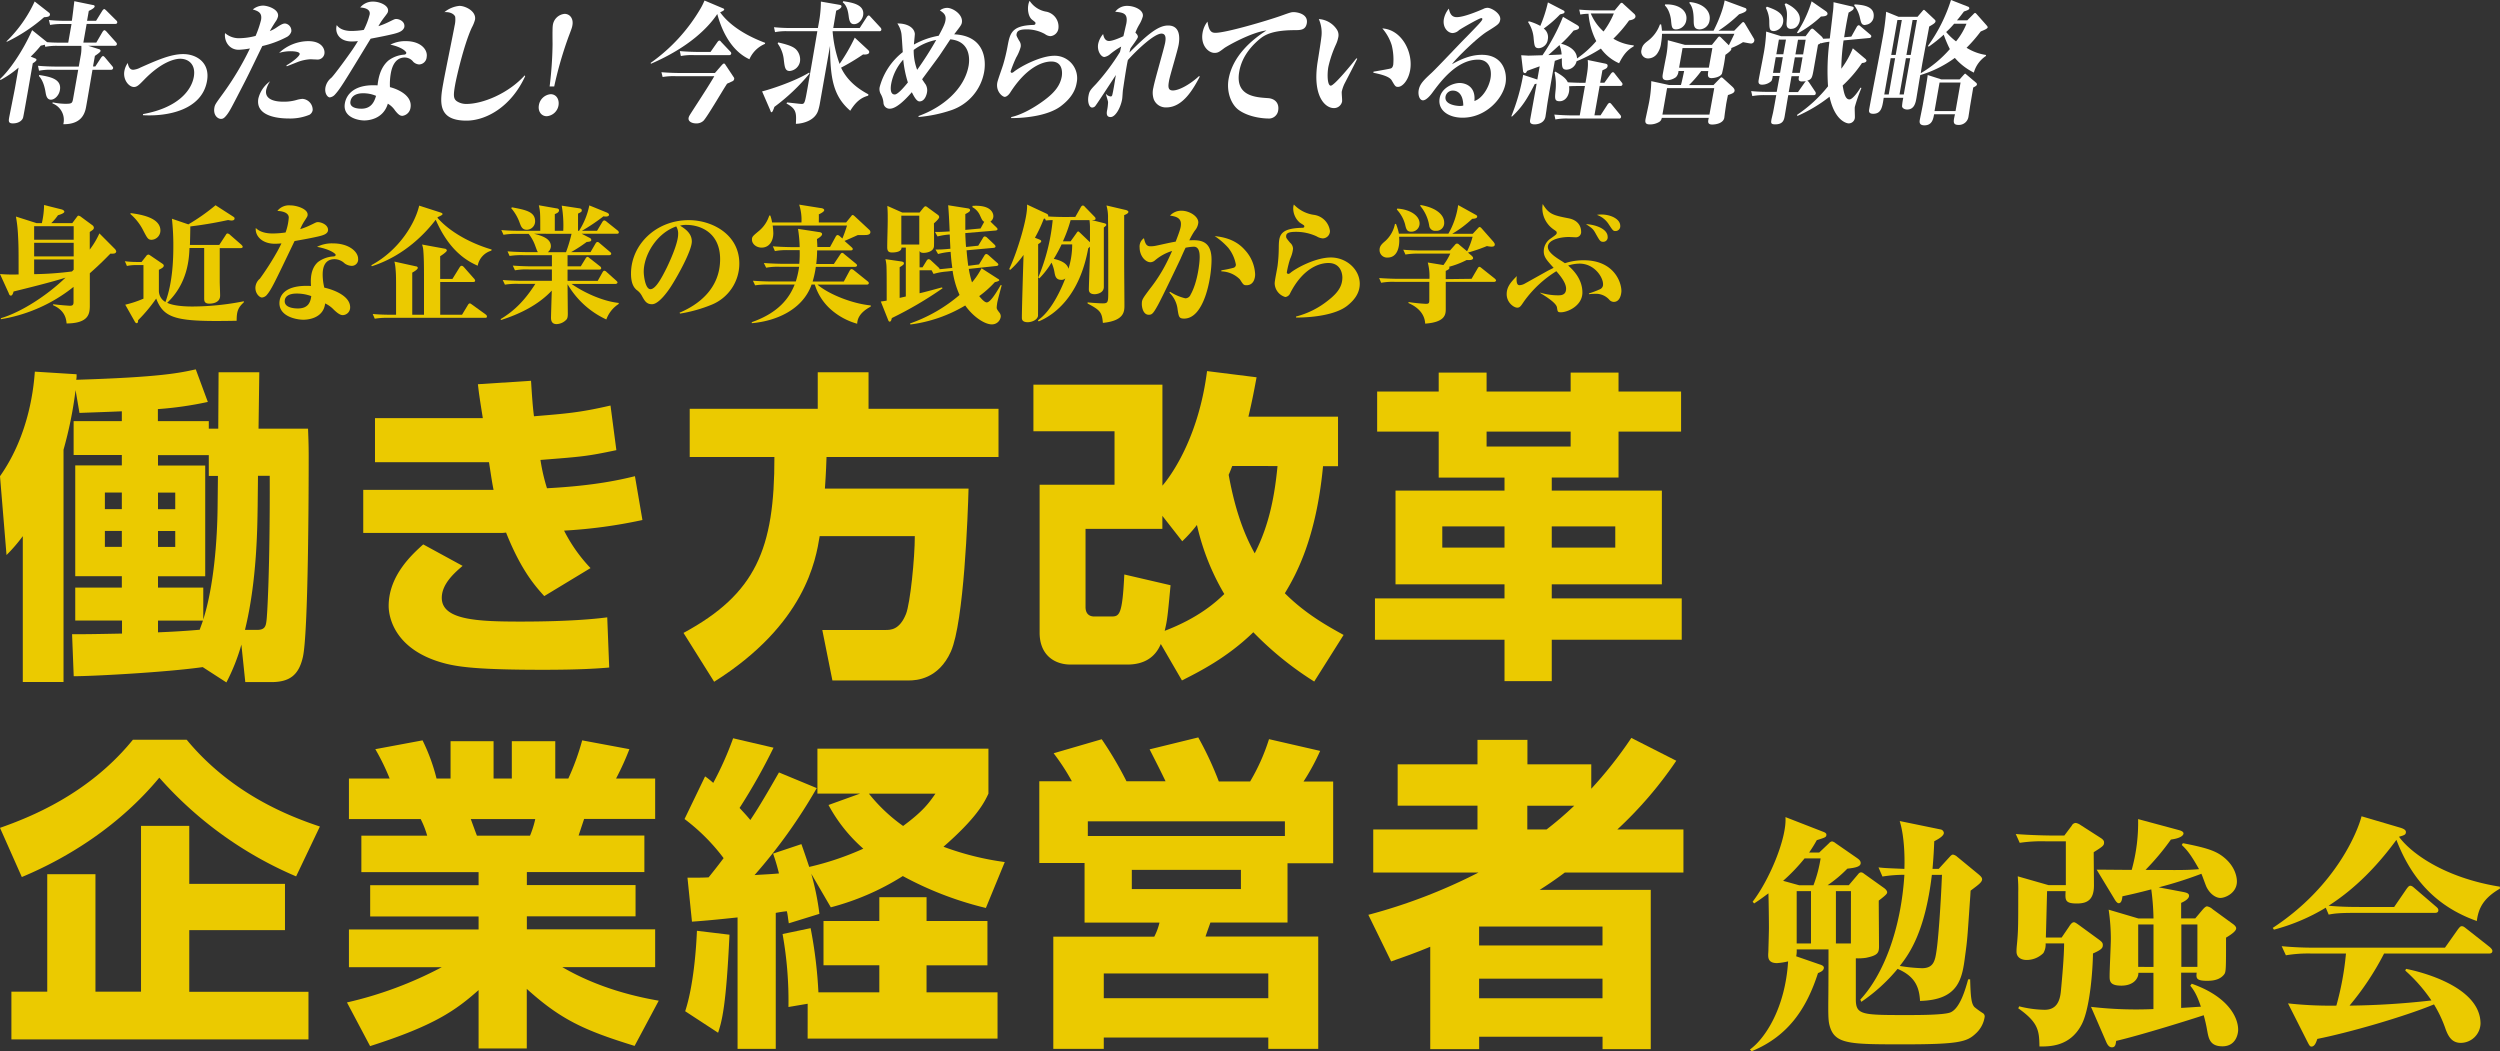 <svg xmlns="http://www.w3.org/2000/svg" viewBox="0 0 850.94 357.82"><rect x="0" y="0" width="850.94" height="357.82" fill="#333333" stroke="none"/><defs><style>.cls-1{fill:#fff;}.cls-2{fill:#ebca00;}</style></defs><title>ttl</title><g id="レイヤー_2" data-name="レイヤー 2"><g id="レイヤー_1-2" data-name="レイヤー 1"><path class="cls-1" d="M37.77,23.75H31.48c-.36,2.05-1.86,11-2.22,12.86-.51,2.63-2,5.72-7.71,5.67a6,6,0,0,0-3.69-7.08l.06-.37a21.4,21.4,0,0,0,4.33.5c2.21,0,2.36-.18,2.65-1.81l1.72-9.77H17.75a19.19,19.19,0,0,0-4.47.32l-.35-1.68c2.49.23,5.34.27,5.75.27h8.13l.61-3.45a13.48,13.48,0,0,0,.27-3.59H19.88a19.19,19.19,0,0,0-4.47.32l-.15-.73a13.46,13.46,0,0,1-1.37.32,39.9,39.9,0,0,1-3.43,3.73l1.52.63c.16.05.49.23.43.55s-.89.91-1.25,1.09C10.85,23.3,8,39.74,7.85,40.06,7.64,40.78,6.65,42,4.36,42c-1.59,0-1.44-.86-1.21-2.18.07-.36,1.78-8.95,1.89-9.54L6.33,23A33.8,33.8,0,0,1,.14,27.25L0,26.89c2.81-2.5,7.54-8.95,10.94-16.63l4.87,3.91.21.18c1.57.14,3.2.18,4.79.18h2.41l1.12-6.35H21.52a22.74,22.74,0,0,0-4.47.31l-.4-1.68c2.53.28,5.39.28,5.8.28h2c.19-1,.73-5.73.85-6.68l6.43,1.32c.16,0,.55.13.49.5-.11.59-1.54,1.27-2,1.49l-.59,3.37h3.07l2.11-3.41c.17-.27.47-.59.67-.59s.45.27.66.45L39.62,7a.76.76,0,0,1,.29.68c-.08.41-.41.46-.7.46H29.49l-1.12,6.35h4.41l2.11-3.63c.17-.27.47-.59.64-.59s.49.23.73.5l3.24,3.63a.84.84,0,0,1,.29.68.66.66,0,0,1-.71.5H30l3.76,1.18a.6.6,0,0,1,.47.59c-.07.37-.82.91-1.93,1.68l-.64,3.59h.78l1.9-2.9c.22-.32.48-.64.73-.64s.55.36.68.5l2.47,2.95c.2.28.33.41.28.68A.66.66,0,0,1,37.77,23.75ZM15,5.86A55.92,55.92,0,0,1,2.45,14.17H2.12A45.28,45.28,0,0,0,11.8.5l5,3.91A.77.77,0,0,1,17,5C16.92,5.54,16.55,5.77,15,5.86Zm2.32,28.07c-1.39,0-1.65-1.55-1.81-2.5-.58-3.64-1.77-5-2.25-5.54l.07-.37c3.53.59,7.74,1.28,7.06,5.14C20.09,32.52,18.57,33.93,17.35,33.93Z"/><path class="cls-1" d="M48.7,38.83c12-2.18,16.47-8.13,17.27-12.67C66.7,22,64.23,20,61.33,20,59.54,20,55,21,49,27.2c-1.65,1.69-2.35,2.41-3.41,2.41-1.75,0-3.77-2.5-3.26-5.4a6.8,6.8,0,0,1,1.15-2.77c.15.77.49,2.31,1.84,2.31A6.33,6.33,0,0,0,47.78,23c5.63-2.5,10.33-4.59,14.58-4.59,4.49,0,9.22,2.87,8.1,9.18-1.73,9.81-13.29,12.12-21.82,11.62Z"/><path class="cls-1" d="M97.46,12.67a34.32,34.32,0,0,1-8.17,3c-1.77,3.59-4.51,9.4-6.36,12.94-4.22,8.18-4.67,9.09-5.69,10.45-.79,1-1.27,1.41-2,1.41-1.19,0-2.71-1.32-2.27-3.82.19-1.09.5-1.45,3-4.9a98.73,98.73,0,0,0,9.1-15.26,24.24,24.24,0,0,1-3.84.45c-3.18,0-5-2.86-4.63-5.68A7.16,7.16,0,0,0,81.71,13,22.08,22.08,0,0,0,87,12.22a35,35,0,0,0,1.85-5.41c.42-2.36-.78-3-2.8-3.59a5.57,5.57,0,0,1,3.46-1.31c1.72,0,5.53,1.31,5.12,3.68a4.91,4.91,0,0,1-.9,1.86c-1.36,2.13-1.44,2.36-1.9,3.13A10.34,10.34,0,0,0,94.08,9.4C96,8.08,96.53,8,97.06,8a2.45,2.45,0,0,1,2.09,2.77A3.14,3.14,0,0,1,97.46,12.67Zm7.89,26.39a17.28,17.28,0,0,1-7.09,1.27c-2.53,0-11.45-.36-10.32-6.81a10.2,10.2,0,0,1,4-5.86,8.82,8.82,0,0,0-1.34,2.95c-.7,4,4.77,4,5.88,4a15,15,0,0,0,4.34-.55,10.08,10.08,0,0,1,2.11-.41,3.74,3.74,0,0,1,3.5,3.82A2.26,2.26,0,0,1,105.35,39.06Zm2.46-18.8c-.37,0-1.86-.09-2.15-.09a14.35,14.35,0,0,0-4.38.95L97.6,22.57l-.11-.32c2.41-1.36,4.39-3.13,4.51-3.81.15-.86-2.11-1-2.93-1A14,14,0,0,0,95,18a14.78,14.78,0,0,1,9.89-4c4.87,0,5.78,2.91,5.53,4.32A2.36,2.36,0,0,1,107.81,20.26Z"/><path class="cls-1" d="M134,11.54c-2.47.59-3.83.86-7.84,1.63-9.39,15.44-10.43,17.17-12.29,19.17a2.85,2.85,0,0,1-1.62.81c-.69,0-1.86-1.27-1.47-3.45a5.53,5.53,0,0,1,2-3.22c1.23-1.23,5.77-7.5,7.2-9.59,1-1.49,1.46-2.27,1.86-2.9a19.45,19.45,0,0,1-2.06.13c-4.46,0-5.87-3.08-5.15-5.58,1.38,2,4.28,2,5.13,2a27.86,27.86,0,0,0,4.07-.36,24.67,24.67,0,0,0,2-5.27c.3-1.68-1.48-2.27-3.22-2.36a5.47,5.47,0,0,1,4.47-2c2.09,0,5.29,1.28,5,3.23-.11.64-.2.68-1.54,2.45a23.11,23.11,0,0,0-1.74,2.68,25.74,25.74,0,0,0,3.57-1.45c1.79-.87,2-1,2.51-1,1,0,3.07.86,2.74,2.77C137.2,10.72,135.36,11.17,134,11.54Zm8.63,10.4a3.25,3.25,0,0,1-1.94-.87,3.71,3.71,0,0,0-2.88-1.5c-3.84,0-4.59,4.27-4.82,5.59a21,21,0,0,0-.26,4.5c2.11.5,7.74,2.63,7,7a3.2,3.2,0,0,1-2.77,2.77c-.62,0-1.27-.23-2.53-1.87a7.34,7.34,0,0,0-2.42-2.27C130.39,40.78,125,41,124,41c-2.21,0-7.45-1.13-6.61-5.86.5-2.86,3.08-6.58,11.12-6.08.22-2,.78-6,3.75-8.5a10.19,10.19,0,0,1,5.12-1.95c.5,0,.85-.18.92-.59s-1.48-2-5.43-2.82A11,11,0,0,1,138.13,14c5.19,0,7.53,3,7.1,5.4A2.67,2.67,0,0,1,142.58,21.94Zm-19.14,9.81c-.53,0-3.72,0-4.2,2.72C118.8,37,122.47,37,123,37c3.43,0,4.44-2.46,5-4.37A10.88,10.88,0,0,0,123.44,31.75Z"/><path class="cls-1" d="M158.77,41.06c-10.13,0-9-6.72-7.85-13,.54-3.08,3.34-16.62,3.82-19.34a8.74,8.74,0,0,0,.2-3C154.7,5,153.57,4,151.27,4.13A9.54,9.54,0,0,1,156.38,2c2,0,5.81,1.81,5.3,4.72a12.3,12.3,0,0,1-1.09,2.68c-2.7,5.86-5.24,17-5.67,19.44-.6,3.41-.69,4.81.67,5.68a5.82,5.82,0,0,0,3.16.86c5.6,0,14.32-3.59,19.85-9.72l.16.27C173.91,36.52,165.31,41.06,158.77,41.06Z"/><path class="cls-1" d="M183.42,35.83a4.46,4.46,0,0,1,4-3.77c1.92,0,3,1.73,2.69,3.77a4.43,4.43,0,0,1-4,3.73C184.19,39.56,183.07,37.83,183.42,35.83Zm3.66-6.4a128.09,128.09,0,0,0,1-14.31c0-.95-.09-5.49.09-6.54a4.46,4.46,0,0,1,4-3.86c1.8,0,3.07,1.59,2.67,3.86-.14.82-.21,1-1.43,4.23a129.72,129.72,0,0,0-4.77,16.62Z"/><path class="cls-1" d="M255.08,20.17c-6.68-3.09-9.68-10.68-10.93-15.4-3,4.49-9.46,11.26-22.6,16.94l-.06-.32A59.29,59.29,0,0,0,238.55,2.73c.65-1.14.94-1.87,1.26-2.55l6.24,2.64c.27.09.49.22.44.5s-1,.72-1.38.86c4.11,5.67,11.23,8.85,15.33,10.4l-.07.36A10,10,0,0,0,255.08,20.17Zm-5.68,7.44-1.91.87c-1.33,1.95-6.56,11-8,12.58a3.46,3.46,0,0,1-2.46.95c-1.63,0-2.85-.73-2.65-1.86.1-.59.31-.86,1.89-3.32,3.82-5.9,5.51-8.54,6.87-10.9H230a22.48,22.48,0,0,0-4.46.28l-.4-1.64c2.49.23,5.38.27,5.79.27h12.42l2.2-2.54c.31-.32.61-.68.86-.68s.44.27.53.45l2.81,4.23a.71.71,0,0,1,.14.63A1,1,0,0,1,249.4,27.61Zm-1.18-8.85h-12a19.91,19.91,0,0,0-4.47.31l-.35-1.68c2.49.23,5.34.28,5.75.28h4.7l2.29-3.27c.16-.23.43-.59.72-.59s.44.27.64.5l3.1,3.27a.77.77,0,0,1,.29.68A.62.62,0,0,1,248.22,18.76Z"/><path class="cls-1" d="M263.58,36.38c-.17.5-.61,1.82-.94,1.82s-.33-.41-.51-.78l-2.73-6.31c2.3-.54,11-3.32,16-6.4l.15.32A67.36,67.36,0,0,1,263.58,36.38Zm35.75-25.75H283.4a42.25,42.25,0,0,0,2.37,11.12,61.87,61.87,0,0,0,5.17-8.94l4.46,4.13c.39.36.51.59.45.91-.14.82-1.68.73-2.08.68a72.33,72.33,0,0,1-7.49,4.5c2.43,5.22,7.1,7.9,9.31,9.08l-.08.45c-1.64.5-3.74,1.28-6.1,5.14-5.85-5.05-6.83-11.09-6.88-22.12l-3.44,19.48a18.11,18.11,0,0,1-.62,2.59c-1.07,3.27-4.86,4.41-7.57,4.5.18-3.59.24-5.09-3.2-6.91l.19-.36c.48,0,4.32.5,5,.5,1,0,1.1-.5,2-5.54.94-5.32,2.41-13.85,3.31-19.21h-9.93a19,19,0,0,0-4.47.31l-.35-1.68c1.88.19,3.83.28,5.75.28h9.19l.36-2a39.24,39.24,0,0,0,.66-7l6.3,1.09c.24.05.79.14.71.6-.13.72-1.45,1.27-1.8,1.4l-1,5.91h9L295,5.86c.11-.18.39-.59.67-.59s.38.18.69.5l3.4,3.68a1,1,0,0,1,.24.68A.61.61,0,0,1,299.33,10.63ZM268.8,24.16c-1.56,0-1.7-1.27-2-3.68a11.15,11.15,0,0,0-2.1-5.67l.18-.37c4,.91,5.56,1.64,6.42,2.77a5,5,0,0,1,1,3.73A3.91,3.91,0,0,1,268.8,24.16ZM290.73,8.22c-.82,0-1.54-.32-1.82-2.41-.19-1.5-.48-3.81-2.06-5L287,.41c3,.45,7.44,1.13,6.78,4.86C293.56,6.49,292.36,8.22,290.73,8.22Z"/><path class="cls-1" d="M323.78,37.51a47.25,47.25,0,0,1-11.16,2.32l.07-.36c8-2.86,15.55-9,17-17.08.13-.73,1.46-8.27-6.23-9-.5.78-3.12,4.73-3.72,5.59-.82,1.18-5,6.77-5.87,8,.16.27,1,1.5,1.23,1.82a4,4,0,0,1,.42,2.72c-.08.45-.64,3-2.56,3-1.06,0-2-2-2.6-3.13C308.1,34,305.07,37,302.86,37a2.09,2.09,0,0,1-2.15-2,7.17,7.17,0,0,0-.93-3,3.42,3.42,0,0,1-.36-2.36,22.44,22.44,0,0,1,7.86-11.9c-.35-5.45-.38-5.72-.47-6.36A8.56,8.56,0,0,0,305.44,8c3.2-.09,5.77,1.32,5.95,3.54,0,.5-.29,3-.31,3.63a26.41,26.41,0,0,1,8.42-3c2-3.63,2.18-4.49,2.3-5.18.33-1.86-.53-2.54-1.88-3.45a4.1,4.1,0,0,1,2.48-.86c1.88,0,5.45,2.22,5,5-.13.77-.39,1.09-2.62,4,10.49.5,10.91,8.81,10.2,12.8A16.86,16.86,0,0,1,323.78,37.51ZM307.44,20.3a17,17,0,0,0-4.09,8.18c-.21,1.18-.49,3.68,1.19,3.68,1.1,0,3.33-2.68,4.48-4.09A38.4,38.4,0,0,1,307.44,20.3ZM311,17a18.31,18.31,0,0,0,1.18,6.77,113.28,113.28,0,0,0,6.49-10.18A18.72,18.72,0,0,0,311,17Z"/><path class="cls-1" d="M361,36.2c-4,2.95-11,4-16.86,4l.07-.36c3-.64,7.17-2.68,11.36-5.82,3.39-2.54,5.28-4.9,5.83-8,.1-.59.73-5.08-3.56-5.08-3.14,0-8.63,2.13-14.05,10.67-.68,1-1.39,1.36-1.8,1.36-.81,0-3.06-1.86-2.54-4.81.19-1.05,1.82-5.45,2.06-6.36a59.67,59.67,0,0,0,1.43-6c.82-4.36,1.3-7.09,8.73-7.31.16,0,.7,0,.77-.46s0-.41-1.18-1.36S349.7,3.41,350,1.73a4.83,4.83,0,0,1,.46-1.46A8.42,8.42,0,0,0,356.26,4a5.19,5.19,0,0,1,4,5.68,3,3,0,0,1-2.76,2.63,3.46,3.46,0,0,1-1.83-.72A12.7,12.7,0,0,0,349.45,10c-2.66,0-3.26.63-3.43,1.59-.09.5-.06.59.87,2.27a2.68,2.68,0,0,1,.52,2.13,14.78,14.78,0,0,1-1.53,3.59A46.86,46.86,0,0,0,344,24.25a.46.46,0,0,0,.4.55,1.72,1.72,0,0,0,.81-.46c2.41-1.86,9.08-5.36,13.69-5.36a7.63,7.63,0,0,1,7.55,9.31C366,31,364.39,33.65,361,36.2Z"/><path class="cls-1" d="M397,36.56a4.38,4.38,0,0,1-4.29-2.77,7,7,0,0,1-.12-4c.43-2.45,3.58-13.08,4-15.26.15-.86.54-3.09-1.25-3.09-2.42,0-8.18,5.36-11.44,9-.54,2.37-1.44,8.63-1.65,10-.12.68-.19,2.73-.3,3.32-.5,2.86-2.26,6.08-3.93,6.08-.86,0-1.52-.41-1.23-2.09a17.31,17.31,0,0,0,.37-3c0-.31-.66-2.31-.74-2.77l.05,0a2.45,2.45,0,0,0,1.64.86c.21,0,.37-.23.44-.36.18-.59.49-2.32.61-3s.56-3.41.65-3.95c-2.07,3.18-6.66,10.22-7.06,10.63a1.48,1.48,0,0,1-1,.45c-1,0-1.64-1.82-1.27-3.9.3-1.69.6-2.05,2.56-4.09a75,75,0,0,0,8.18-10.95l.4-1.81a26.6,26.6,0,0,0-3.72,2.54,4,4,0,0,1-2,1c-1.1,0-2.54-2-2.11-4.45a7.54,7.54,0,0,1,1.69-3.36c.13.68.48,2.36,2,2.36,1.3,0,3.83-1.13,4.9-1.63.16-.68.85-3.68,1-4.32.6-3.4-.9-3.72-3.79-4a5,5,0,0,1,4.11-2c2.41,0,5.67,1.41,5.29,3.59a11,11,0,0,1-1.18,2.72,16.91,16.91,0,0,0-1.35,2.82c.32.27.94.91.84,1.5s-2.18,3.31-2.52,3.86c-.08.22-.28,1.09-.37,1.4,6.3-6.31,9.88-9.21,13.19-9.21,4.12,0,4,4.13,3.59,6.49-.34,2-2.95,10.49-3.26,12.22-.36,2-.47,3.4,1.28,3.4,2.33,0,6.27-2.4,8.92-4.9l.25.18C406.37,29.88,402.78,36.56,397,36.56Z"/><path class="cls-1" d="M440.57,10.26c-7.36.05-10,1.55-11.76,3-4.06,3.36-6.33,7.18-7,11.13-1.46,8.31,5.49,8.72,9.66,9,2.55.13,4,1.77,3.59,4.22a3.19,3.19,0,0,1-3.55,2.72c-1.06,0-6.12-.27-9.76-2.81-2.69-1.86-4.33-6.22-3.57-10.58,1.39-7.86,7.83-13.36,12.9-16.58-5.14.63-13.26,5.22-14.35,6C415,17.67,414.58,18,413.39,18c-2.16,0-4.8-2.67-4.06-6.85A8.28,8.28,0,0,1,411,7.36c.51,3.31,1.37,3.81,2.71,3.81,3.64,0,17.57-4.13,22.23-5.77,3.57-1.27,3.57-1.27,4.55-1.27.57,0,4.91.41,4.31,3.82C444.37,10.26,442.66,10.26,440.57,10.26Z"/><path class="cls-1" d="M457.76,28.25a12,12,0,0,0-1.05,2.91c-.09.54.19,2.9.1,3.4A2.79,2.79,0,0,1,454,36.79c-3,0-7.36-4.14-5.5-15.81.44-2.72,1.12-7,1.23-8.13a11.45,11.45,0,0,0-.84-6.36A7.94,7.94,0,0,1,455,10a3.48,3.48,0,0,1,.47,2.9,9.76,9.76,0,0,1-.7,2.14,38.45,38.45,0,0,0-2.63,7.72c-.45,2.54-.35,6.4.83,6.4s7.23-7.4,8.71-9.31l.3.14C460.85,22.3,458.93,26,457.76,28.25Zm18.11,1.32c-.9,0-1-.23-2.15-2.18-.8-1.46-4-2.14-6.28-2.64l.07-.36c2.44-.41,5.44-.95,5.87-1.09s.71-.55.85-1.32a20.27,20.27,0,0,0-.52-6.58,16,16,0,0,0-3.2-5.73c6.63.41,10.54,8.13,9.47,14.22C479.34,27.48,477.3,29.57,475.87,29.57Z"/><path class="cls-1" d="M497.84,40.06c-5,0-8.52-2.68-7.82-6.63.62-3.55,4.55-5.18,6.83-5.18,1.68,0,5.51.95,5,6.13,2.59-.82,4.91-4.45,5.48-7.68.53-3-.43-6.4-4.23-6.4-7.31,0-12.85,7.59-15.54,11.22-.81,1.13-2.18,2.63-3.2,2.63-1.22,0-1.76-1.86-1.47-3.49.38-2.14,1.8-3.46,4.44-5.91,1.95-1.82,9.95-10.35,11.64-12,4.24-4.36,5.49-5.63,5.59-6.23,0-.22-.1-.36-.35-.36-.69,0-6.92,3.59-7.58,4.09a3.35,3.35,0,0,1-2.18,1c-1.63,0-3.47-1.86-3-4.73a8,8,0,0,1,1.7-3.58c.28,1.18.67,2.9,2.67,2.9,2.46,0,7.05-1.95,9-2.77a3.23,3.23,0,0,1,1.5-.41c1.39,0,4.68,2,4.31,4.09-.24,1.36-.7,1.64-4.47,4-3.49,2.18-10.67,9.27-11.93,11.09,2.67-1.46,6.08-3.18,10.17-3.18,7.27,0,8.69,6.08,8.05,9.72C511.49,33.74,505.64,40.06,497.84,40.06Zm-3.28-9.22a2.48,2.48,0,0,0-2.53,2c-.54,3.09,4.66,3.23,4.79,3.23a4.58,4.58,0,0,0,1.25-.14C498,31.52,495.74,30.84,494.56,30.84Z"/><path class="cls-1" d="M551.1,21.53a15.09,15.09,0,0,1-6.19-5,49.88,49.88,0,0,1-8.28,4.32,3.62,3.62,0,0,1-3.4,2.86c-1.6,0-1.62-1-1.61-3.86l-2.4.86c-2.38,13.53-2.47,14-2.9,17.17-.05.27-.23,1.54-.28,1.81-.47,2.64-3.45,2.64-3.65,2.64-1.84,0-1.67-1-1.54-1.73.34-1.91,1.88-10.4,2.18-12.12a5.38,5.38,0,0,1-.64.13c-2.67,5.23-4.31,7.81-7.66,11h-.33a68.55,68.55,0,0,0,4.05-14.13l4.82,1.59.8-4.49c-.7.23-3.67,1.32-4.28,1.54-.13.27-.34.77-.71.77s-.64-.31-.68-.77l-.62-5.31c.37,0,2.23.13,2.47.13.78,0,4.11-.13,4.77-.13A67.45,67.45,0,0,0,532,5.72l4.74,2.77c.22.14.81.5.74.91-.11.59-.66.73-1.86,1a39.62,39.62,0,0,1-4.26,4.5c.47.09,5.3,1.22,5.42,5a34.35,34.35,0,0,0,6.55-5.91,24.66,24.66,0,0,1-2.64-9.31,17.41,17.41,0,0,0-2.79.27l-.36-1.68c2.5.23,5.35.28,5.76.28h6.29l1.77-2.14c.05-.09.36-.45.61-.45s.45.23.62.41l3.62,3.31a1.21,1.21,0,0,1,.47,1c-.16.9-1.38,1.13-2.18,1.27a44.59,44.59,0,0,1-5.35,6.22,16.22,16.22,0,0,0,6.95,2.27l-.06.37C553.94,17,552.61,18.53,551.1,21.53ZM531,4.9a38.19,38.19,0,0,1-5.55,4.82,3.65,3.65,0,0,1,1.39,3.68,3.33,3.33,0,0,1-3,3c-1.47,0-1.55-.68-1.81-3.18a11.37,11.37,0,0,0-1.9-5.68l.22-.31a17.67,17.67,0,0,1,3.93,1.59,46.78,46.78,0,0,0,2.59-8l5,2.59c.45.23.72.32.65.73S532.19,4.59,531,4.9Zm-.21,10.45c-.29.27-2.44,2.23-3.79,3.41.62-.05,3.79-.14,4.54-.23A10.53,10.53,0,0,0,530.82,15.35Zm20.23,25H533.88a19.81,19.81,0,0,0-4.46.31L529.06,39c2.49.23,5.34.28,5.75.28h2.9l1.77-10h-2.24c-.49,0-2.17,0-3.17.09a6.16,6.16,0,0,1,0,1.82c-.4,2.27-1.84,3.27-3.19,3.27-1.76,0-1.68-.91-1.42-3.55a18.9,18.9,0,0,0-.33-6.26l.26-.28c2.78,1.59,3.62,2.41,4.26,3.64,1.57.13,4.5.18,4.54.18h1.47c.65-3.68,1-5.54.76-7.77L546,21.57c.94.18,1.29.32,1.17,1s-.6.82-1.75,1.37l-.75,4.22h1.43l2.16-3c.06-.09.43-.59.72-.59s.52.32.65.5l2.37,3c.3.36.27.54.25.68a.62.62,0,0,1-.7.5h-7.07l-1.77,10h2.08l2.36-3.64c.12-.22.47-.59.72-.59s.48.27.65.46l3,3.67a.9.9,0,0,1,.25.69C551.68,40.28,551.37,40.38,551.05,40.38ZM542.32,4.59h-.86a17,17,0,0,0,4.35,6.13,28.44,28.44,0,0,0,3.5-6.13Z"/><path class="cls-1" d="M595.94,14.81c-.29,0-2.34-.41-2.66-.46a21.63,21.63,0,0,1-4,2,1.13,1.13,0,0,1,0,.46c-.08.45-1.16,1.27-2,1.86A51.41,51.41,0,0,1,586.13,25c-.51,1.27-2.81,1.59-3.58,1.59-1.47,0-1.27-1.18-1.09-2.41h-2.41a37.76,37.76,0,0,1-4.15,4.77h8.33l2.06-2.13c.14-.14.45-.5.65-.5a1.21,1.21,0,0,1,.59.36l3,2.72c.24.23,1,.87.87,1.55s-.86.95-2.25,1.41c-.31,1.54-.59,2.86-.68,3.63-.48,3.18-.53,3.91-.56,4.09-.32,1.81-2.7,2.31-4.13,2.31-1.71,0-1.43-1.13-1.15-2.27h-16a1.9,1.9,0,0,1-1.09,1.5,6,6,0,0,1-3,.73c-1.6,0-1.61-.86-1.44-1.82.06-.32,1.09-5,1.26-6a40.46,40.46,0,0,0,.69-6.91l6.1,1.32h4c.42-1.45,1-4.36,1.09-4.77h-1.92a3.25,3.25,0,0,1-.86,2.09,5.39,5.39,0,0,1-3,1.05c-1.56,0-1.7-.82-1.5-2s1-5.36,1.18-6.22a30.41,30.41,0,0,0,.54-5.4l5.85,1.59h9.16l1.77-2.18c.16-.23.53-.69.73-.69s.53.28.7.46l2.57,2.54c.33-.68,1.45-2.91,1.88-3.9H565.71a20.74,20.74,0,0,1-.3,3.08A7.78,7.78,0,0,1,564,18.35a3.84,3.84,0,0,1-2.93,1.54,2.31,2.31,0,0,1-2.33-3c.27-1.54,1.11-2.17,2.35-3.13A12,12,0,0,0,565,8.31h.41a20,20,0,0,1,.28,2.14h17.57c.3-.6,3-5.86,3.77-10.31l7,2.59a.59.59,0,0,1,.41.72c-.11.59-1.29,1-2.5,1.41a47.26,47.26,0,0,1-7,5.59h5.35l2.49-2.55c.2-.18.4-.41.56-.41s.41.28.51.41L597,13.17a1.11,1.11,0,0,1-1.06,1.64ZM583.49,30H567.43l-1.58,9h16Zm-13-20c-1.43,0-1.48-.91-1.68-2.77,0-.5-.37-3.68-2.12-5.36l.06-.37c4.86-.18,7.78,2.27,7.22,5.41A3.59,3.59,0,0,1,570.47,10Zm12.36,6.36H572.7l-1.18,6.67h10.13ZM578.57,10c-2,0-2.05-1.32-2.08-3,0-3.14-.5-4.82-1.45-5.95l.07-.36c4.86.45,7.31,3.27,6.79,6.22A3.47,3.47,0,0,1,578.57,10Z"/><path class="cls-1" d="M636.26,12.94l-8.76.82a72.25,72.25,0,0,0-.76,9.63,30.82,30.82,0,0,0,3.92-6.95l4.16,3.5c.29.23.52.54.48.77-.11.64-1.31.73-1.52.73a43.61,43.61,0,0,1-6.58,7.67c.46,2.73.92,4.73,2.31,4.73,1.15,0,3.18-3,3.76-4l.32.09a54.27,54.27,0,0,0-2.25,6.45c-.11.64.08,3.27,0,3.82A2.1,2.1,0,0,1,629.22,42c-.5,0-4.7-.73-6.49-9.08a50.49,50.49,0,0,1-11,6.58v-.45a46.42,46.42,0,0,0,10.49-9.68,77.18,77.18,0,0,1,.47-15.16,16.06,16.06,0,0,0-2.88.54l0-.14a4.67,4.67,0,0,1-1,.59l-1.51,8.59c-.48,2.72-.69,3.22-2.16,3.68a1.65,1.65,0,0,1,.63.59l2,3a1,1,0,0,1,.27.82c-.07.41-.38.5-.7.5h-8.66c-.36,2-.88,5.22-1.23,7.22-.22,1.23-.57,2.73-3.22,2.73-1.23,0-1.5-.32-1.32-1.32,0-.27.44-2,.58-2.63.28-1.36.82-4.41,1.1-6h-3.68a22.5,22.5,0,0,0-4.47.32L596.06,31c2.48.27,5.34.27,5.75.27h2.94l1-5.4h-2.37a4.36,4.36,0,0,1-.42,1.68,4.61,4.61,0,0,1-3.21,1.27c-1.39,0-1.25-1-1.13-1.68.4-2.27,1.14-5.81,1.54-8.09a52,52,0,0,0,1-8.31l5.11,1.59h8.3l1.5-2c.22-.32.52-.59.76-.59s.49.23.74.45l2.5,2.27a2.69,2.69,0,0,1,.48.73c.21,0,1.94-.09,2.27-.09.15-1.36.88-7.31,1-8.54a25.77,25.77,0,0,0,.27-3.81l6.23,1.45c.59.14.69.27.62.68s-.45.68-1.72,1.41c-.4,1.82-.83,4-1.52,8.4l2.45-.23,1.79-3.22c.13-.27.44-.64.69-.64s.28.05.7.41l3.27,2.77c.36.28.36.5.33.68A.67.67,0,0,1,636.26,12.94Zm-32.43-2.36c-1.51,0-1.57-.86-1.61-2.9a10.28,10.28,0,0,0-1.17-5l.36-.41c2.62.91,6.07,2.18,5.51,5.36A3.48,3.48,0,0,1,603.83,10.58Zm3,8.9h-2.41l-.93,5.32h2.41Zm1.07-6h-2.41l-.87,5H607Zm1.83-3.63c-1.76,0-1.68-1.41-1.6-2.32.21-3.27.22-3.58-.68-6.13l.46-.27c1.67.77,5.23,2.82,4.67,6C612.41,8,611.65,9.81,609.73,9.81Zm3.74,17.89c-1.51,0-1.32-.81-1.1-1.81h-2.58l-.95,5.4H612l2.3-3.27a2.93,2.93,0,0,1,.4-.41A10,10,0,0,1,613.47,27.7Zm.07-8.22h-2.62L610,24.8h2.61Zm1.06-6H612l-.88,5h2.62Zm5.14-7.81A39.45,39.45,0,0,1,612,11.31l-.37-.18a39.58,39.58,0,0,0,5-10.68l4.84,3.36c.28.23.64.5.56,1C621.83,5.59,620.44,5.59,619.74,5.63Zm15.19,2.82c-1.31,0-1.43-.68-1.83-2.36a10.33,10.33,0,0,0-2-4.36l.18-.32c2.58.18,7.14.5,6.42,4.59A3,3,0,0,1,634.93,8.45Z"/><path class="cls-1" d="M671.85,24.71a20.66,20.66,0,0,1-6.47-5,38.75,38.75,0,0,1-11.77,5.85c-.22,1.23-1.11,6.73-1.3,7.82-.27,1.54-.69,3.9-3.18,3.9-.7,0-1.65-.36-1.72-1.13a20.66,20.66,0,0,1,.42-2.86h-6.66c-.47,3.13-.8,5.44-3.58,5.44-1.63,0-1.45-1-1.37-1.49,1.16-6.54,3.3-17.08,4.46-23.62A87.81,87.81,0,0,0,642,4l4.23,1.72h6.45l1.55-1.81c.31-.37.46-.55.63-.55s.29.18.61.45l3,2.82c.24.23.37.41.33.68-.11.59-.92,1-2.15,1.73l-.15.86-2.12,11.31s-.44,2.5-.61,3.72a40.23,40.23,0,0,0,9.91-8.22,42.4,42.4,0,0,1-2.08-4.9,47.79,47.79,0,0,1-5.13,4.09l-.24-.28A54.36,54.36,0,0,0,664.07,0l5.81,2.27a.57.57,0,0,1,.42.64c-.07.36-.56.59-1.82,1-1,1.32-1.55,2.05-2.37,3h3.51l2-2c.29-.32.49-.5.65-.5s.34.18.54.4l3.34,3.77c.17.23.45.5.41.73-.09.5-1.31.95-2.38,1.41a49.51,49.51,0,0,1-4.81,5.54A17.28,17.28,0,0,0,676,18.71l-.06.36A10,10,0,0,0,671.85,24.71Zm-26.8-4.91h-1.51l-2.18,12.36h1.52Zm2.29-13h-1.51l-2.1,11.9h1.52Zm2.86,13h-1.47l-2.18,12.36H648Zm2.29-13H651l-2.1,11.9h1.47Zm19.15,23-1,5.91c-.08.45-.48,3.22-.64,4.13a3.28,3.28,0,0,1-3.33,2.68c-2.09,0-1.8-1.18-1.24-3.63h-7.11c-.27,1.5-.63,3.77-3.28,3.77-1.92,0-1.7-1.28-1.56-2s.87-4.27,1-5c.35-2,1.51-8.54,1.66-10.13l4.64,1.5H667l1.32-1.46c.21-.22.42-.49.58-.49s.36.27.61.45l3.06,2.59a.76.76,0,0,1,.33.68C672.78,29.16,672.5,29.34,671.64,29.79Zm-4.31-1.72h-7.15l-1.71,9.72h7.15Zm-2.19-20a30.34,30.34,0,0,1-2.71,2.82,19.76,19.76,0,0,0,3.36,3.18,22.56,22.56,0,0,0,3.55-6Z"/><path class="cls-2" d="M38.49,86.33a7.8,7.8,0,0,1-.92,0c-1.44,1.48-3.67,3.76-7,6.68,0,1.84,0,10.62,0,11.36-.08,2.36-.34,5.68-7.9,5.73-.13-1.32-.4-4.37-4.59-6.21v-.35c2.18.31,5.5.53,5.72.53.92,0,1.23-.31,1.23-1.23V97.65a53.3,53.3,0,0,1-24.73,11v-.35c6.86-2,15.73-7.73,22-13.8C17.74,96,8.34,98.3,4.63,99.22c-.17.61-.44,1.4-.92,1.4s-.61-.48-.78-.92L0,93.28a54,54,0,0,0,6.33.13c0-8.78,0-9.74-.21-13.63a47.11,47.11,0,0,0-.7-6.07l7,2.23h1.83A29.26,29.26,0,0,0,15,69.78l5.9,1.48c.69.18,1,.53,1,.79,0,.43-.87.83-2.18,1.22a16.12,16.12,0,0,1-2.27,2.67h7.16l1.4-1.88c.26-.35.48-.66.66-.66a2,2,0,0,1,1,.48l3.8,2.8a1.14,1.14,0,0,1,.48.79c0,.61-.35.78-1.4,1.48v6a28.1,28.1,0,0,0,3.28-5.51L39,84.63a1.73,1.73,0,0,1,.57,1C39.54,85.68,39.49,86.33,38.49,86.33ZM25.08,77H11.62v4.59H25.08Zm0,5.64H11.62v4.63H25.08Zm0,5.68H11.62v5a113.15,113.15,0,0,0,12.89-.92c.17-.22.26-.26.57-.61Z"/><path class="cls-2" d="M80.55,109.18c-20.31.4-24.68-.52-27.39-7.56A52.08,52.08,0,0,1,47,109c0,.35,0,1-.48,1-.31,0-.44-.22-.66-.57l-3.23-5.72a35.6,35.6,0,0,0,6.2-2.06V90.22H46.43a15,15,0,0,0-3.23.31l-.7-1.62a31.73,31.73,0,0,0,4.11.26h1.57l1.57-2a1.05,1.05,0,0,1,.75-.52c.3,0,.56.26.78.39L55,89.57c.39.26.74.48.74.83,0,.56-.61.91-1.66,1.44,0,1.26,0,6.68,0,7.25a4.41,4.41,0,0,0,2.23,3.71C58.8,96.16,59,88,59,83.76a83.67,83.67,0,0,0-.48-9.31l5.59,1.92a67.93,67.93,0,0,0,9.26-6.51l5.77,3.72c.57.35.7.48.7.78,0,.7-.87.7-1,.7a5.6,5.6,0,0,1-1.18-.17c-2.62.57-7.38,1.53-12.88,2.18,0,1-.09,5.42-.14,6.29h10L76.84,80c.17-.31.31-.53.61-.53a1.45,1.45,0,0,1,.87.48l3.76,3.28c.26.26.53.52.53.78s-.27.44-.66.44H74.79c0,8.56,0,9.52,0,11.19,0,1.39.13,3.62.13,5,0,2.71-3.27,2.71-3.63,2.71-1.79,0-1.79-1-1.79-1.84V84.41h-5c-.13,3.32-.48,11.93-7.6,18.66,1.48.7,4.15,1.26,8.61,1.26A91.12,91.12,0,0,0,83,102.54v.35C81,104.73,80.55,106,80.55,109.18ZM51.63,81.62c-1.22,0-1.48-.53-2.75-2.93a18.13,18.13,0,0,0-4.46-5.81v-.35c3.72.48,10.18,1.61,10.18,5.94A3.16,3.16,0,0,1,51.63,81.62Z"/><path class="cls-2" d="M108.34,80.48c-2.53.57-3.93.83-8.08,1.57-7.12,14.86-7.91,16.52-9.53,18.44a2.49,2.49,0,0,1-1.57.78c-.74,0-2.23-1.22-2.23-3.32a4.2,4.2,0,0,1,1.53-3.1,94.47,94.47,0,0,0,5.9-9.22c.79-1.44,1.14-2.18,1.44-2.79a21.74,21.74,0,0,1-2.18.13c-4.76,0-6.86-3-6.55-5.37,1.83,1.87,4.93,1.87,5.85,1.87a31.29,31.29,0,0,0,4.28-.34,18.63,18.63,0,0,0,1.09-5.07c0-1.62-2-2.19-3.88-2.27a5,5,0,0,1,4.41-1.88c2.23,0,5.89,1.22,5.89,3.1,0,.61-.08.65-1.17,2.36A16.27,16.27,0,0,0,102.18,78a25,25,0,0,0,3.54-1.4c1.75-.83,1.92-1,2.49-1,1.05,0,3.45.83,3.45,2.66C111.66,79.69,109.78,80.13,108.34,80.48Zm11.18,10a4.33,4.33,0,0,1-2.22-.83,5.11,5.11,0,0,0-3.37-1.44c-4.1,0-4.1,4.11-4.1,5.38a19,19,0,0,0,.56,4.32c2.36.48,8.79,2.53,8.79,6.68a2.59,2.59,0,0,1-2.45,2.67c-.66,0-1.4-.22-3.06-1.79a9.83,9.83,0,0,0-3-2.19c-.61,5.33-6.38,5.55-7.39,5.55-2.36,0-8.17-1.09-8.17-5.63,0-2.76,2.06-6.34,10.75-5.86-.13-1.88-.31-5.81,2.4-8.17a9.77,9.77,0,0,1,5.11-1.88c.53,0,.88-.17.88-.56s-2-1.93-6.34-2.71a11.14,11.14,0,0,1,5.38-1.18c5.55,0,8.6,2.88,8.6,5.2A2.16,2.16,0,0,1,119.52,90.48Zm-18.61,9.44c-.56,0-4,0-4,2.62,0,2.45,3.93,2.45,4.5,2.45,3.67,0,4.28-2.36,4.54-4.2A14.15,14.15,0,0,0,100.91,99.92Z"/><path class="cls-2" d="M167.23,85.33a6.56,6.56,0,0,0-4.63,5.11c-5.59-2.4-10.53-7-14.29-15.64-3.06,4-10.26,12.14-21.75,15.82l-.18-.35c9.61-5.16,15-14.51,16.3-20.28l7.21,2.32c.35.13.74.26.74.57s-1,.74-1.57,1l-.18.22c3.76,4.41,10.79,8.6,18.48,10.83Zm-2.1,22.85H132.28a26,26,0,0,0-4.72.3l-.7-1.61c2.71.26,5.77.26,6.21.26h1.74c0-11.8.05-13.11-.17-15.51a14.49,14.49,0,0,0-.39-2.58l7.34,1.62c.21,0,.61.17.61.52s-.48.83-1.88,1.62v14.33h4V95.25c0-5.55-.05-7.56-.22-9.79a8.08,8.08,0,0,0-.44-2.23l7.65,1.4c.35,0,.78.26.78.65s-1.48,1.45-2.27,1.93v7.73H154L156.44,91c.13-.18.35-.53.7-.53s.61.31.83.53l3.36,3.8a1.42,1.42,0,0,1,.4.7c0,.39-.31.48-.66.48H149.84v11.14h7.43l2-3.32c.09-.18.35-.53.66-.53.13,0,.3.09.78.44l4.59,3.32a.86.86,0,0,1,.44.7C165.79,108.13,165.39,108.18,165.13,108.18Z"/><path class="cls-2" d="M206.38,108.74a29.66,29.66,0,0,1-13.2-12c0,.39.09,9.79.09,10,0,1.39-.22,1.7-.44,2a4.79,4.79,0,0,1-3.4,1.58c-1.88,0-1.88-1.66-1.88-2.23s.22-7.69.26-9.17c-4.63,4.93-11,8-17.26,10l-.17-.3c4.85-2.89,8.39-6.6,11.84-12h-5.64a26.1,26.1,0,0,0-4.72.27l-.74-1.58c2.75.22,5.81.27,6.25.27h10.48V91.71H180a22,22,0,0,0-4.72.3l-.74-1.61c2.75.22,5.81.26,6.25.26h7.07v-3.8h-9.7a26.2,26.2,0,0,0-4.71.26l-.7-1.57c2.71.22,5.76.26,6.2.26h4.15c-.26-.31-.3-.48-.87-2a14.44,14.44,0,0,0-2.27-4.2H176.1a24.93,24.93,0,0,0-4.72.31l-.74-1.62c2.75.26,5.81.26,6.25.26h7c0-6.16,0-6.46-.48-8.69l6,1.05c.31,0,.87.17.87.65,0,.7-.7,1-1.44,1.31v5.68h2.88a40.18,40.18,0,0,0-.52-8.56l6.07.92c.48.09.75.26.75.7s-.14.52-1.27,1.09v5.85h.35a25.28,25.28,0,0,0,3.49-8.65l6,2.45c.26.13.7.35.7.74,0,.57-.83.61-1.14.61a3.39,3.39,0,0,1-.74-.08,66.39,66.39,0,0,1-7.34,4.93h5.15L205,75.59c.17-.31.43-.57.7-.57a1.63,1.63,0,0,1,.83.48l3.67,2.93a.91.91,0,0,1,.43.65c0,.44-.39.48-.65.48h-12l2.71,1.4a.82.82,0,0,1,.57.7c0,.52-.52.61-1.57.7a49.63,49.63,0,0,1-5.29,3.45H201l1.71-2.93c.13-.22.35-.52.65-.52.13,0,.31,0,.79.44l3.45,2.92c.22.18.44.35.44.66s-.35.48-.66.48h-14.2v3.8h4.5L199.3,88c.13-.22.39-.57.65-.57s.44.18.79.48l3.45,2.71a.83.83,0,0,1,.44.66c0,.43-.39.48-.66.48H193.18V95.6h10.27l1.62-2.89c.17-.3.39-.57.65-.57a1.46,1.46,0,0,1,.79.48l3.23,2.89c.26.26.44.39.44.65s-.35.48-.66.48h-15c5.24,3.59,11.44,6,16.07,6.47v.35A10.55,10.55,0,0,0,206.38,108.74Zm-27-30.53c-1.61,0-2-1-2.57-2.58a15.59,15.59,0,0,0-2.8-4.76l.22-.31c4.67.88,7.91,1.49,7.91,4.76A2.88,2.88,0,0,1,179.33,78.21Zm2.41,1.35c2.44.66,5.72,1.53,5.72,4.28a2.69,2.69,0,0,1-1.05,2h6.2a52.34,52.34,0,0,0,1.88-6.25Z"/><path class="cls-2" d="M242.31,103.68a49.08,49.08,0,0,1-10.83,3.06l-.18-.31c6.51-2.71,13.81-8.26,13.81-18.22,0-8.91-6.56-11.66-11.49-11.66a7.24,7.24,0,0,0-2.14.26c1.61,1,4,2.53,4,5.37,0,3.06-4.67,11.58-7.21,15.51-.43.66-3.84,5.86-6.33,5.86-1.88,0-2.49-1.1-3.5-2.93a5.62,5.62,0,0,0-1.74-1.92c-.75-.66-1.92-1.92-1.92-5.55,0-9.87,8.51-18.22,19.65-18.22,8,0,17.22,4.89,17.22,14.77A15.12,15.12,0,0,1,242.31,103.68ZM230.17,77.07c-6.78,2.36-11.06,9.87-11.06,15.42,0,1.31.53,5.94,2.28,5.94s3.75-3.67,5.59-7.38c1.88-3.89,3.84-8.82,3.84-11.27A4.65,4.65,0,0,0,230.17,77.07Z"/><path class="cls-2" d="M291.76,110.19a22.74,22.74,0,0,1-9.05-4.94,18.65,18.65,0,0,1-5.37-8.39h-1.09c-3,8.48-11.93,12.41-20.36,13.15v-.35c9.3-3.27,12.84-8.39,14.59-12.8h-8.74a27.44,27.44,0,0,0-4.72.26l-.74-1.57c2.71.22,5.81.26,6.25.26h8.34a31.18,31.18,0,0,0,1.14-5H265.5a21.74,21.74,0,0,0-4.72.31L260,89.52c2.71.22,5.81.27,6.25.27h5.81a39.8,39.8,0,0,0,.13-4.64h-3.72a21.69,21.69,0,0,0-4.71.31l-.7-1.62c2.71.22,5.76.27,6.2.27h2.93a44.5,44.5,0,0,0-.57-6.21L278.82,79c.27,0,1,.17,1,.7s-.87,1.18-1.74,1.66c0,.61.09,1.09.13,2.71h4.32l1.93-3.54c.08-.18.35-.53.65-.53a1.57,1.57,0,0,1,.79.44l.83.74a46.06,46.06,0,0,0,1.57-4.41H263a24.22,24.22,0,0,1,.22,2.58c0,2.49-1.23,4.93-4,4.93-1.75,0-3.27-1.22-3.27-2.7,0-1,.21-1.18,2.53-3.11a11.16,11.16,0,0,0,3.36-5.11h.35a12.2,12.2,0,0,1,.61,2.36h10a16.89,16.89,0,0,0-.78-6.07l7.38,1.18c.35,0,1.14.22,1.14.7s-.92,1-1.84,1.44c.05.44,0,2.36,0,2.75H288l1.66-2.05c.22-.26.3-.48.57-.48s.48.26.7.43L295.64,78c.35.31.62.57.62,1,0,1-1.32,1-2,1L292,80c-.7.3-3.85,1.74-4.55,2l2.36,2.1c.27.26.44.39.44.65,0,.44-.39.48-.7.48H278.13a38.85,38.85,0,0,1-.31,4.64h6L286,86.6c.17-.22.35-.53.65-.53s.4.13.79.48l3.84,3.15c.18.17.44.35.44.65s-.39.48-.7.48H277.69a34.55,34.55,0,0,1-1.09,5h10.61l2-3.71c.18-.31.4-.52.66-.52a1.75,1.75,0,0,1,.83.43l4.63,3.72c.26.21.39.35.39.65s-.35.48-.65.48H278.26c3.62,3.15,11.66,6.47,18.13,7.08v.39C292.06,106.65,291.84,109.09,291.76,110.19Z"/><path class="cls-2" d="M339.46,102.93a13.79,13.79,0,0,0-.21,1.8c0,.43.26.83.91,1.66a2.07,2.07,0,0,1,.48,1.31,3,3,0,0,1-3.1,2.71c-2.31,0-6.25-2.5-9-6.43a48.46,48.46,0,0,1-18.66,6.47l-.13-.35a52.54,52.54,0,0,0,16.86-9.7,30.51,30.51,0,0,1-2.36-8.21l-1.87.22a21.34,21.34,0,0,0-4.63.83L317.1,92H313v7.82c3.15-.74,5.46-1.44,7.64-2l.18.31a128.52,128.52,0,0,1-17.26,10.13c-.13.52-.26,1.22-.74,1.22-.22,0-.39-.21-.48-.48l-2.53-6.37c.69-.09,1.09-.14,2-.31,0-7.65,0-10-.08-11.8a11.45,11.45,0,0,0-.36-2.31l5.42.78c.57.09.88.27.88.62s-.09.52-1.45,1.35v10.44l2.1-.48V84.28h-1.48c.13,1.66-2.84,1.66-3.19,1.66-1.18,0-1.66-.44-1.66-1.79,0-2.62.17-6.82.17-9.44,0-2.18,0-2.4-.13-4.63l5.11,2.27H313l1.26-1.57c.31-.35.53-.57.75-.57a1.34,1.34,0,0,1,.69.35l3.54,2.58a1,1,0,0,1,.44.74c0,.53-1.18,1.62-1.79,2.14,0,1.27.09,7.21,0,7.87-.17,1.74-2.44,2.18-3.49,2.18s-1.23-.35-1.4-.65V91h1l1.4-2.27a.93.93,0,0,1,.7-.52,1.44,1.44,0,0,1,.79.44l2.49,2.31c.17.18.43.35.43.66.49,0,3.11-.31,3.28-.31l1.05-.13c-.13-1-.35-2.4-.57-5.46a24.42,24.42,0,0,0-4.28.74l-.87-1.53c1.79,0,2.14,0,5.06-.26,0-.79-.08-1.4-.21-4.85a22.19,22.19,0,0,0-4.15.66l-.88-1.53c1.57,0,1.92,0,5-.18-.13-3.23-.35-7.51-.52-8.91l6.64,1.05c.17,0,.83.13.83.61s-.57.79-1.62,1.35c0,1.4,0,3,0,5.38l5.19-.48L335,75.5c-.61-.35-.7-.57-1.52-2.36A5.92,5.92,0,0,0,331,70.52v-.44c7.12-.48,7.12,3.23,7.12,3.5a2.19,2.19,0,0,1-1,1.83l1.92,1.88c.14.13.49.39.49.7s-.31.44-.66.48l-10.31.87c0,.35.09,2.84.26,4.72l4.15-.43L334.57,81c.13-.26.35-.52.61-.52a1.35,1.35,0,0,1,.79.39l2.45,2.31c.21.22.43.44.43.7s-.22.44-.61.48L329,85.2c.17,2.14.35,3.67.57,5.28l3.67-.48L335,87.08c.22-.4.48-.62.7-.62a1.48,1.48,0,0,1,.79.4l2.84,2.53c.22.18.48.4.48.7s-.39.39-.61.44l-9.44,1a30.38,30.38,0,0,0,1.09,4.58,24.71,24.71,0,0,0,3.24-4.8l5.5,3.54c.13.08.53.26.53.52s-.75.52-1.49.66a35.78,35.78,0,0,1-5.33,4.76c.35.43,1.7,2.14,2.58,2.14,1.35,0,3.71-4.15,4.76-5.94l.31.13C340.69,98.09,339.6,102.1,339.46,102.93ZM312.9,73.4h-6.11v9.83h6.11Z"/><path class="cls-2" d="M355.67,74.36a1.7,1.7,0,0,1-.4.13,47.88,47.88,0,0,1-3,6.43l1.31.52c.3.13.83.31.83.66s-.4.61-1.05,1c0,2.06,0,24-.05,24.43-.21,1.35-2.09,2.14-3.49,2.14-2,0-2-1.1-2-1.58,0-3.36.48-18.26.57-21.32a31.58,31.58,0,0,1-4.5,5.07l-.4-.22c2.76-5.76,6.47-18,6.08-22l6.55,3.06c.7.3.74.65.65,1,1.14.08,3.63.17,4.85.17H366l1.88-3.32c.17-.3.39-.57.69-.57s.48.18.75.49l3.19,3.27c.26.26.39.44.39.66,0,.52-.31.52-1.35.52l4,1c.57.13,1,.26,1,.61,0,.18,0,.31-.83.92V97.65c0,2.23-2.62,2.49-3.1,2.49-2,0-2-1.22-2-1.71,0-1,.35-10.26.35-11.62,0-2.27,0-2.53,0-2.84l-.57.57c-2.88,16-11.23,22.54-16.86,24.86l-.27-.39c5.16-3.5,8.61-12.37,9.35-14.25a1.8,1.8,0,0,1-1.4.49c-1.83,0-2.09-1.36-2.31-2.63a13,13,0,0,0-1-3.23,28.92,28.92,0,0,1-4.15,5.37l-.35-.34a67.38,67.38,0,0,0,4.9-19.49,18,18,0,0,0-2.32.13Zm5.68,8.83a54.51,54.51,0,0,1-2.67,4.93c1.05.22,4.46,1,5,3.37a27.74,27.74,0,0,0,1.27-8.3Zm5-3.76c.21-.35.43-.65.65-.65s.44.3.7.52L371,82.45c0-1,0-4.2,0-4.64a18.8,18.8,0,0,0-.17-2.88h-6.42a46.85,46.85,0,0,1-2.62,7.21h2.62Zm16.64-8c.18,0,1.09.26,1.09.7s-.7.83-1.44,1.09V89.35c0,2.31.09,12.49.09,14.55s0,5.28-7.34,6c-.31-3.58-.87-4.32-5.2-6.59v-.4c1.09.14,4.06.35,5.16.35,1.87,0,1.87-.43,1.87-4.36,0-18.7,0-19.93-.08-24.47a14.68,14.68,0,0,0-.53-4.5Z"/><path class="cls-2" d="M403.06,108.44c-1.75,0-1.84-.61-2.23-3.1a9.35,9.35,0,0,0-2.8-5.73l.22-.3a16.93,16.93,0,0,0,5.2,2.23,1.94,1.94,0,0,0,1.79-1.23c2.4-4.23,3.1-10.87,3.1-12.71,0-1,0-3.63-2-3.63a17.44,17.44,0,0,0-2.79.35c-.31.57-1.45,3.11-1.66,3.63-.75,1.62-6.38,13.41-7.82,16-1.58,2.84-2,3.19-3.06,3.19-1.88,0-2.36-2.49-2.36-3.62,0-1.49.17-1.75,2.71-5.16A52.78,52.78,0,0,0,397.77,88c.35-.75.74-1.58,1.18-2.58a16.29,16.29,0,0,0-5.81,3.19,2.5,2.5,0,0,1-1.53.65c-1.79,0-3.71-2.22-3.71-5a3.42,3.42,0,0,1,1.48-3.19c.44,2,.92,2.76,2.19,2.76a8.48,8.48,0,0,0,1.83-.18c1.53-.3,4.81-1.09,6.77-1.4,1.58-4.1,1.79-4.93,1.79-6.07,0-2.27-2.31-2.58-3.71-2.79a5.11,5.11,0,0,1,4-1.66c2.44,0,5.63,1.79,5.63,4a4.87,4.87,0,0,1-1.18,2.75,22.34,22.34,0,0,0-1.88,3.32c3.19-.13,7.56-.3,7.56,6.6C412.36,95.16,409.74,108.44,403.06,108.44Zm21.23-11.36c-1,0-1.09-.17-2.27-2a9.22,9.22,0,0,0-6.29-2.71V92a33.34,33.34,0,0,0,4.19-.87,1.08,1.08,0,0,0,.74-1.09,12.86,12.86,0,0,0-2.58-5.68,23.49,23.49,0,0,0-4.63-4c2.28.26,6.86.83,10.27,4.72a13,13,0,0,1,3.5,8.3C427.22,94.72,426.69,97.08,424.29,97.08Z"/><path class="cls-2" d="M458.4,104.2c-3.76,2.84-11,3.89-17.26,3.89v-.35a28.85,28.85,0,0,0,11.05-5.59c3.15-2.45,4.72-4.72,4.72-7.73,0-.57-.17-4.9-4.76-4.9-3.36,0-8.82,2.06-13,10.27a2.06,2.06,0,0,1-1.66,1.31,5,5,0,0,1-3.62-4.63c0-1,.91-5.24,1-6.12a50,50,0,0,0,.39-5.81c.05-4.19.05-6.81,7.95-7,.18,0,.75,0,.75-.44s-.13-.39-1.53-1.31A6.46,6.46,0,0,1,440.18,71a3.88,3.88,0,0,1,.22-1.39,11.55,11.55,0,0,0,6.9,3.53,6.36,6.36,0,0,1,5.38,5.46,2.48,2.48,0,0,1-2.45,2.54,4.66,4.66,0,0,1-2.1-.7,16.69,16.69,0,0,0-7-1.53c-2.84,0-3.36.61-3.36,1.53,0,.48,0,.57,1.35,2.18a2.81,2.81,0,0,1,1,2.06,11.11,11.11,0,0,1-1,3.45A34.86,34.86,0,0,0,438,92.71c0,.44.48.53.52.53a1.53,1.53,0,0,0,.79-.44C441.58,91,448,87.64,453,87.64c5.24,0,9.83,4,9.83,9C462.81,99.22,461.59,101.75,458.4,104.2Z"/><path class="cls-2" d="M500.88,94.9l2.05-3.5c.18-.3.35-.57.61-.57s.4.13.83.48l4.24,3.37c.22.17.61.52.61.78s-.35.48-.65.48H492.1v9.22c0,1.75-.05,4.5-7,5-.22-4.28-3.93-6.24-5.68-7v-.35a57.87,57.87,0,0,0,5.9.61c1,0,1.18-.22,1.18-1.31V95.94H474.84a21.86,21.86,0,0,0-4.72.31l-.7-1.62c2.71.22,5.77.27,6.21.27h10.92a18.37,18.37,0,0,0-.57-5.55l5.33.87a20.41,20.41,0,0,0,2.32-3.89H483.1a24.78,24.78,0,0,0-4.72.31L477.64,85c2.71.26,5.81.26,6.24.26h9.66l1.62-1.83c.26-.31.43-.52.78-.52a.94.94,0,0,1,.7.35l2.71,2.27a23.56,23.56,0,0,0,1.88-4.94h-25c0,.26.05.74.05,1.31,0,1.79-.44,5.77-4,5.77a2.54,2.54,0,0,1-2.71-2.58c0-1.31.7-2,2-3.1a10.64,10.64,0,0,0,3.24-5.77h.35a19.16,19.16,0,0,1,1,3.32H493a27,27,0,0,0,3.32-9.74L502.1,73c.31.17.7.34.7.69,0,.7-1.05.75-1.7.79a37.31,37.31,0,0,1-6.82,5.11h7l1.87-2c.27-.31.4-.31.48-.31s.31,0,.75.53l3.89,4.41c.39.48.52.74.52,1,0,.66-.61.74-1.18.74a7.86,7.86,0,0,1-1.49-.21,55.29,55.29,0,0,1-6.46,2.22l1.18,1c.39.35.57.61.57.87,0,.79-1.49.7-2.19.66a30.24,30.24,0,0,1-6,2.31.34.34,0,0,1,.13.31c0,.44-.34.65-1.26,1.09v2.8ZM475.58,71c4.11.21,7.61,2.27,7.61,5.06a2.77,2.77,0,0,1-2.89,2.8c-1.48,0-1.7-1-2.05-2.53a12.07,12.07,0,0,0-2.8-5Zm7.87-1.23c5.06.83,8.12,3.15,8.12,6a2.64,2.64,0,0,1-2.88,2.79,2,2,0,0,1-2.23-1.83,13.79,13.79,0,0,0-3-6.6Z"/><path class="cls-2" d="M549.27,102.76a2.16,2.16,0,0,1-1.62-.87,6.09,6.09,0,0,0-4.81-1.88,14.65,14.65,0,0,0-2,.13v-.26a32.2,32.2,0,0,0,3.8-1.45,1.72,1.72,0,0,0,1-1.7c0-2.45-3-7-8-7a12.66,12.66,0,0,0-3.88.66c1.79,1.53,4.85,4.67,4.85,9.17s-5,6.73-7.3,6.73c-1.14,0-1.14-.22-1.35-1.62-.22-1.57-3.81-3.76-5.68-4.93l0-.14a20.22,20.22,0,0,0,6.07.92c.88,0,2.71,0,2.71-2.27,0-2.1-2.18-4.63-3.32-5.94a38.44,38.44,0,0,0-11,10.27c-1.14,1.7-1.44,2.14-2.32,2.14-1.13,0-3.58-1.71-3.58-4.59,0-2.62,1.57-4.24,3.45-6.16a6.41,6.41,0,0,0-.09,1c0,1.57.35,2.1,1,2.1a4,4,0,0,0,1.93-.61l7.69-4.29c.83-.43,1.48-.74,2-1-2.49-2.75-3.36-3.76-3.36-5.64a5.22,5.22,0,0,1,2.18-4.23c2-1.4,2.23-1.58,2.23-2.06s-.13-.48-1.22-1.26a8.82,8.82,0,0,1-3.67-7,7.2,7.2,0,0,1,.13-1.53c2.05,3.41,3.49,3.84,8.78,4.85,4.28.83,4.28,4.11,4.28,4.46a1.78,1.78,0,0,1-2,2c-.35,0-1.84-.09-2.15-.09-3.1,0-7.16,1-7.16,3.37,0,1.66,2.1,3.23,4.54,4.72.57.35.92.61,1.27.83a19.89,19.89,0,0,1,6.42-1c10.05,0,12.8,7.21,12.8,10.53C551.84,100.18,551.41,102.76,549.27,102.76Zm-3.59-20.45c-1,0-1.22-.48-2.4-2.53-1-1.88-1.35-2.1-3.45-3.49,3.28.17,7.38,1.61,7.38,4.36A1.5,1.5,0,0,1,545.68,82.31Zm4.2-3.67c-.79,0-.92-.21-2.23-2.18a7.91,7.91,0,0,0-4.11-3.32,8.78,8.78,0,0,1,1.53-.13c3.15,0,6.42,1.53,6.42,3.84A1.61,1.61,0,0,1,549.88,78.64Z"/><path class="cls-2" d="M69,227.07c-12.53,1.77-37.37,3.1-43.91,3.1l-.56-14.3c4.44,0,6.21,0,17-.22v-4.44H25.61V200H41.47v-3.88H25.61v-37.7H41.47v-3.54H25.06V143.35H41.47V140c-4.88.22-11.87.44-14.42.55l-1.33-7.76a135.28,135.28,0,0,1-4.1,20.29v79.06H7.76V182.49a55.43,55.43,0,0,1-5.54,6.43L0,162.09c10.31-14.63,11.53-31.38,11.86-35.59l14.2.89a7.42,7.42,0,0,1-.11,1.88c28.6-.88,35.14-2.33,40.69-3.55l4.1,11.09a120.43,120.43,0,0,1-17,2.44v4.1H71.07v2.55h3.22l.11-19.18H88.26L88,145.9h16.85c.11,3,.22,5.55.22,9.43,0,11.53-.11,60.54-2,68.41-1.44,6.21-4.66,8.43-10.76,8.43H83.49l-1.33-12.75a66.43,66.43,0,0,1-5.1,12.86ZM35.7,167.64v5.65h5.77v-5.65Zm0,13.08v5.43h5.77v-5.43ZM74.18,162H71.07v-7.09H53.78v3.54H69.85v37.7H53.78V200H69.19v10.87c3.55-11.2,4.77-26.72,4.88-38.59Zm-20.4,5.66v5.65h5.87v-5.65Zm0,13.08v5.43h5.87v-5.43Zm0,30.49v4c8.53-.33,14.08-.88,14.19-.88.55-1.56.77-2.11,1.11-3.11ZM87.7,172.4c-.11,6.88-.22,25.4-4.32,42h4.1c2.55,0,3-1.11,3.22-3.11.22-1.22,1.22-17.07,1.11-49.34h-4Z"/><path class="cls-2" d="M180.75,129.61c.33,5.21.55,8.53,1,12.08,10.75-.89,15.52-1.22,26.05-3.66l2,15.19c-10,2.11-11.64,2.22-25.84,3.33a64.66,64.66,0,0,0,2.22,9.64c16.41-.88,24.84-2.88,29.94-4.1L218.67,177A169.69,169.69,0,0,1,192,180.61a53.21,53.21,0,0,0,9,12.75l-15.75,9.54c-3.1-3.44-7.87-8.76-13-21.63a11.26,11.26,0,0,1-2.22.12H123.64V166.75H168c-.45-2.22-.56-3-1.56-9.43h-38.8v-15h36.7c-1.22-7.65-1.33-8.54-1.67-11.54Zm-23.29,63c-2.44,2.11-7.09,6-7.09,10.87,0,7.54,12,8.09,26.83,8.09,16.19,0,25.17-.88,29.49-1.44l.67,17.08c-3.88.33-10,.77-22.51.77-21.18,0-28.27-.88-33.15-2.1-17.41-4.44-19.41-15.86-19.41-19.63,0-10.42,8.1-17.63,11.76-20.95Z"/><path class="cls-2" d="M279,182.49c-1.33,8.1-4.88,30-35.92,49.57l-10.43-16.63c24.62-13.31,31-28.61,30.94-59.88H234.76V139.14h43.58V126.72h17.29v12.42h44.24v16.41H281.33c-.11,2.44-.11,4.55-.55,10.76h48.89c-.22,8.65-1.55,45.34-6,55.44-4.22,9.42-11.76,9.86-14.31,9.86H283.33l-3.44-17.18h21.4c1.88,0,4.88,0,7.09-5.44,1.45-3.65,3-19,3-26.5Z"/><path class="cls-2" d="M395.11,219.2c-1.89,4.54-5.66,7-11.42,7h-19.3c-5.32,0-10.53-3.1-10.53-10.87V165h25.5V146.79H351.75V130.94h43.91v34.37c1.55-1.78,12.09-14.64,15.19-39l16.86,2.11c-.67,3.54-1.33,7.31-2.78,13.41h30.5v16.86h-5.1c-2.33,24.61-9.21,37-13,43.24,7.21,7.21,15,11.42,20,14.19l-10,15.86A111.25,111.25,0,0,1,426.6,215.2c-9,8.76-18.63,13.53-24.29,16.41Zm3.32-20c-1,10.64-1.11,11.86-2,15.52,11.64-4.44,17.52-9.87,20.29-12.53a81,81,0,0,1-9.31-23.51,48.61,48.61,0,0,1-5,5.55l-6.77-8.65v4.43H369.49v26.62c0,1.88.89,3.21,3,3.21h5.76c2.78,0,3.77-.44,4.44-14.3Zm21-40.58c-.44,1.1-.67,1.77-1.22,3,1.66,9.09,4.21,18.4,8.87,26.72,5.21-10.09,6.88-20.62,7.76-29.71Z"/><path class="cls-2" d="M572.2,146.9H550.91v15.64H528.18V167h37.48V198.9H528.18v4.77h44.24v14.08H528.18v14.09H512.1V217.75H468V203.67H512.1V198.9H475V167H512.1v-4.43H489.7V146.9H468.75V133.26H489.7v-6.43H506v6.43h28.61v-6.43h16.3v6.43H572.2Zm-81.28,32.27v7.21H512.1v-7.21ZM506,146.9V152h28.61v-5.1Zm22.18,32.27v7.21H549.8v-7.21Z"/><path class="cls-2" d="M100.79,298.3a130.11,130.11,0,0,1-46.57-33.6C40.8,280.89,23.39,291.87,7.43,298.52L0,281.78c10.09-3.55,30.16-11.42,45.24-30H63.53C79,270.47,98.9,278,108.88,281.33ZM97,300.85v15.74H64.42v21H105v16.19H3.88V337.55h12.2v-40H32.49v40H48V281.11H64.42v19.74Z"/><path class="cls-2" d="M118.1,341.21a131.11,131.11,0,0,0,32.27-12h-31.6V316.37H162.9v-4.43H126V301.29H162.9v-4.43H123V284.44h22.4a30.26,30.26,0,0,0-2.22-5.66H118.77V265h13.86A76.1,76.1,0,0,0,127.75,255l16.08-3A64.68,64.68,0,0,1,148.59,265h4.77V252.28H168V265h6.21V252.28H189V265h4.44A83.37,83.37,0,0,0,198.16,252l16.07,3A92.81,92.81,0,0,1,209.69,265H223v13.74H198.82l-1.88,5.66h22.39v12.42h-40v4.43h37v10.65h-37v4.43H223v12.86h-31.6c12.75,7.43,25.84,10.2,32.82,11.42L216,356c-17.3-5.33-25.17-9-36.7-19.41v20.29H162.9V337c-7.77,6.87-15,12.08-36.93,19.07Zm42.14-62.43c.33.89,1.77,4.88,2.1,5.66h18.07a33.56,33.56,0,0,0,1.78-5.66Z"/><path class="cls-2" d="M234,298.74c4.1,0,5.21,0,7.2-.11,3.22-4,4.33-5.54,5.1-6.54A66.56,66.56,0,0,0,233,278.78l7-14.52a28.09,28.09,0,0,1,2.77,2.22,111.44,111.44,0,0,0,6.77-15.19l13.75,3.21A201,201,0,0,1,251.73,275c1.1,1.22,2.21,2.33,3.66,4.11,1.88-2.78,4.32-6.66,9.75-16.19L278,268.25a179.67,179.67,0,0,1-21.17,29.61c3.1-.23,4.54-.23,8.31-.56a68.41,68.41,0,0,0-2-6.76l9.64-3.22c.67,1.89,1.22,3.44,2.66,7.76a98.29,98.29,0,0,0,18.41-6.21A53.31,53.31,0,0,1,282,274l10.75-3.88H278.23V254.83h58.21v15.31c-1.44,3.1-4,8.2-15.3,18.07A96.1,96.1,0,0,0,342,293.42l-6.43,15.63a116,116,0,0,1-28.27-10.86,87.15,87.15,0,0,1-24.51,10.64l-6.65-11.42a89.53,89.53,0,0,1,2.77,13.64l-10.42,3.22c-.33-2-.33-2.78-.67-4.11-1.11.11-1.88.22-3.77.56V357h-13V312.27c-7.43.78-10.87,1.11-15.52,1.44Zm14.3,19.41c-1.11,24.06-2.55,29.38-3.88,33.37l-11.2-7.32c2.88-8.76,3.77-21.62,4-27.38Zm26.61,23.5-6.54,1.11a128.85,128.85,0,0,0-2-24.84l9.54-2a152.52,152.52,0,0,1,2.66,21.84h20.73v-9.2h-19V313.49h19v-8.1h16.08v8.1H336.1v15.08H315.37v9.2h24.17v15.75H274.9Zm20.84-71.51a57.08,57.08,0,0,0,11.65,11c6.76-5,8.76-7.76,11-11Z"/><path class="cls-2" d="M364.84,265.92a74.88,74.88,0,0,0-6.21-9.53L375,251.62a126.11,126.11,0,0,1,8.43,14.3h13.3c-1.88-3.88-2.22-4.54-5.43-10.86L407.86,251a113.34,113.34,0,0,1,7,15h10.65a68.24,68.24,0,0,0,6.43-14.41l17.41,4a75,75,0,0,1-5.66,10.42h10.09v27.83H438.24V314H412c-.22.67-1.44,4-1.66,4.77h38.36v38.25h-17v-3.88h-56v3.88H358.52V318.81h34.37a20.36,20.36,0,0,0,1.77-4.77h-25.5V293.75H353.75V265.92Zm72.51,13.64H370.27v5h67.08ZM375.7,331.34v8.43h56v-8.43Zm9.54-35.26v6.54h37.14v-6.54Z"/><path class="cls-2" d="M465.75,311.38A187.1,187.1,0,0,0,503.23,297H467.42V282.33H502.9v-8.09H475.73V260.16H502.9v-8.32h17v8.32h21.73v8.31a141.46,141.46,0,0,0,13.64-17.3l15.3,7.77a134.9,134.9,0,0,1-20.07,23.39H573V297H532.61c-3.1,2.33-6.21,4.43-8.54,5.88h37.81v54.21H545.47v-4.21h-42v4.21H486.82V322.25c-4.77,2-8.54,3.32-13.31,5Zm37.7,4v6.44h42v-6.44Zm0,17.74v6.66h42v-6.66Zm16.41-58.87v8.09h6.54a117.23,117.23,0,0,0,9.43-8.09Z"/><path class="cls-2" d="M672.42,351.86c-2.94,2.77-5.79,3.61-24.35,3.61-18.39,0-23.51,0-25.27-6.21-.34-1.18-.5-2.27-.5-6.3,0-3.19.08-4.78.08-19.81H611.55a8.86,8.86,0,0,1-.17,2.35l8,2.77c.59.17,1.42.5,1.42,1.09,0,1-1.09,1.51-2,1.85-3.78,11.75-9.91,21.41-22.59,26.61l-.58-.59c5.12-3.69,12-14,13-30a22.1,22.1,0,0,1-3.78.59c-3,0-3-1.85-3-2.86,0-.42.08-1,.08-2,.09-3,.17-6.47.17-7.05,0-2.86-.08-8.74-.17-11.84-2.68,2-3.44,2.52-4.87,3.44l-.5-.59c5.79-7.55,11.67-21.74,11.17-28.8l12.84,5c.51.17,1.09.5,1.09.92,0,.93-.33,1-3.27,1.93a47.7,47.7,0,0,1-2.6,4.2h3.44l3.36-3.19a1.57,1.57,0,0,1,1-.59,2.6,2.6,0,0,1,1.17.59l7.22,5c.59.42,1.35.92,1.35,1.76,0,1.09-1.27,1.6-4.54,1.93a43.21,43.21,0,0,1-6.72,5.63h7.22l3.28-3.87a1.24,1.24,0,0,1,.84-.5,1.5,1.5,0,0,1,1,.42l7,5c.34.25.93.84.93,1.34s-.25.84-2.86,2.86c0,2.52.09,13.26.09,15.53s-.42,3.11-4.45,3.94a18.72,18.72,0,0,1-3.44.17v13.94c0,5.37,2.09,5.37,17.63,5.37,3.44,0,12.51,0,14.61-.92,3.35-1.43,5.2-8.4,6-11.25h.67c.17,5.63.33,8.31,1.51,9.49a28.39,28.39,0,0,0,2.77,2,1.29,1.29,0,0,1,.67,1.26A9.59,9.59,0,0,1,672.42,351.86Zm-58.18-59.69a62.21,62.21,0,0,1-7.31,7.64l5.46,1.51h4.87a44.84,44.84,0,0,0,2.43-9.15Zm2.18,11.16h-4.87v17.8h4.87Zm13.6,0H624.9v17.8H630Zm40.72-.17c0,.26-.08,1.35-.08,1.52-.93,13.09-.93,14.6-1.77,20.57-1,7.8-2.1,15.11-15.36,15.44-.25-4.45-1.51-8.31-7.64-10.91A58.67,58.67,0,0,1,633.55,341l-.34-.76c7.89-8.48,13.85-24,15-42.48a46.86,46.86,0,0,0-7.47.59l-1.35-3.11c2.19.25,2.86.25,8.82.51.08-2,.25-10.33-1.6-16.29l13.86,2.85a1.34,1.34,0,0,1,1.17,1.18c0,1.09-2,2.18-3.27,2.85-.09,2.6-.25,5.46-.59,9.41h2.1l3.61-3.95c.25-.25.76-.92,1.26-.92a2.88,2.88,0,0,1,1.34.67l7.14,5.87c.92.76,1.43,1.26,1.43,1.85C674.69,300.31,673.17,301.32,670.74,303.16Zm-13.18-5.37c-2.27,19.14-7.56,26.78-10.92,31a55.63,55.63,0,0,0,7.56.76c3.95,0,4.45-2.52,4.95-6,.59-3.78,1.43-15.2,1.85-25.78Z"/><path class="cls-2" d="M712.65,290.07c0,1.84.08,9.74.08,11.33,0,5-2.43,6.13-5.79,6.13-4.12,0-4-1.18-3.86-4.2h-6.3c-.08,2.52-.34,13.52-.42,15.79h5.37l2.52-3.7c.42-.67,1-1.51,1.68-1.51.34,0,.84.34,1.76,1l6.55,4.78c1.26.93,1.51,1.26,1.51,2,0,1-.5,1.59-3.35,2.85-.09,6.22-1.1,19.15-3.95,24.35-4,7.47-11,7.31-14.27,7.31-.09-5.38-.34-8.15-7.22-13l.33-.67a37.12,37.12,0,0,0,8.65,1.18c4,0,5.21-2.86,5.54-6.38.42-4.45,1.09-11.84,1.09-16.21h-6.29a5.75,5.75,0,0,1-.76,3.28,8.11,8.11,0,0,1-5.71,2.35c-1.68,0-3.44-.76-3.44-2.86,0-.25,0-.84.08-1.76.51-5.12.51-6.63.51-18.14a50.39,50.39,0,0,0-.17-5.71l10.49,3h5.88V286.37h-6.63a50.84,50.84,0,0,0-9.07.51l-1.34-3c5.2.42,11.08.51,11.92.51h4.62l2.52-3.36a1.57,1.57,0,0,1,1.34-.92,3.84,3.84,0,0,1,1.59.67l7.06,4.53c.84.59,1,1,1,1.43C716.17,287.8,715.84,288.05,712.65,290.07Zm43.82,66.07c-4.28,0-4.7-2.68-5.2-5.37a49.87,49.87,0,0,0-1.18-5.21c-3.77,1.26-21.15,6.72-29.8,8.74-.17,1.17-.25,2.18-1.43,2.18-.84,0-1.43-.59-2-1.93l-5.13-11.84a133.1,133.1,0,0,0,21.25.75V331.12h-5.13c.09,1.77-1.51,4.37-5.79,4.37-4,0-4-1.6-4-3.36,0-2,.42-10.75.42-12.59a67.9,67.9,0,0,0-.75-9.91l10.15,3H733a83.25,83.25,0,0,0-.76-9.91c-4.45,1.18-7.14,1.77-9.82,2.36-.09.83-.26,2.35-1.26,2.35-.59,0-1.18-.93-1.51-1.52l-6-9.9c2.86,0,9.49.08,11.93.08a59.74,59.74,0,0,0,2.18-17.29l13.69,3.69c.67.17,1.76.5,1.76,1.18s-1,1.67-4.28,2.09a85.16,85.16,0,0,1-8.65,10.33c12.17.09,14.19.09,18.22-.25-2.69-4.79-4-6.46-5.88-8.23L743,287c7.47,1.43,10.33,2.44,12.51,3.78,4.87,3.11,5.88,7.22,5.88,9.24,0,3.94-3.95,5.62-5.63,5.62-1.42,0-3.44-1.17-4.7-3.69-.33-.67-1.43-3.86-1.76-4.54a135.76,135.76,0,0,1-14.53,4.62l8.48,1.6c.67.17,1.85.33,1.85,1.26,0,1.17-1.93,2.1-2.69,2.43v5.29h4.79l2.27-2.69c.83-1,1.34-1.42,1.76-1.42a3.89,3.89,0,0,1,1.93,1l6.8,4.95c.25.17,1.18.84,1.18,1.51,0,1-1.77,2.18-3.45,3.19,0,10.41,0,11.59-.58,12.43-1.6,2.18-4.45,2.26-5.88,2.26-3.61,0-3.78-.84-3.53-2.77h-5.29v12c1.6-.09,5.29-.34,6.72-.42-1.43-4.28-2.52-5.79-3.61-7.14l.5-.67c12.43,4.37,15.79,11.5,15.79,15.62C761.85,351.53,761.26,356.14,756.47,356.14ZM733,324.49v-9.82h-5.21v14.44H733Zm14.94-9.82h-5.46v14.44h5.46Z"/><path class="cls-2" d="M843.05,313.49c-12.51-4.45-21.75-12.93-27.37-27.62-6.39,8.73-14,16.62-23.09,22.42,3.52.33,7,.42,10.58.42h11.75l4.2-6.13c.33-.42.75-1.09,1.26-1.09s.84.25,1.59.92l7.14,6.13c.5.42.84.75.84,1.26,0,.84-.67.92-1.26.92h-27c-5.12,0-7,.17-9.06.59l-1-2.35A67.22,67.22,0,0,1,774,316.43l-.42-.59c22-14.44,29.14-33.58,30.23-38l13.1,3.86c1.67.5,2,1,2,1.51,0,.93-.59,1.09-2.35,1.6,3.95,5.45,15.28,13.93,34.34,17v.67C844.81,306,843.55,309.71,843.05,313.49ZM847,324.57H811.48a95.35,95.35,0,0,1-11.76,17.72,269.82,269.82,0,0,0,27.88-1.76,54.15,54.15,0,0,0-8.9-10.16l.25-.59c3.95.75,25.36,5.71,25.36,18.64a6.77,6.77,0,0,1-6.72,6.55c-3.11,0-4.28-2.35-5.12-4.54a42.77,42.77,0,0,0-4-8.56c-10.16,4.2-28.8,9.57-39.71,11.75-.34,1-.84,2.61-2,2.61-.59,0-.84-.68-1.18-1.26l-6.8-13.44a132.32,132.32,0,0,0,16.46.76,98.72,98.72,0,0,0,3.27-17.72H787.13a45.91,45.91,0,0,0-9.07.59l-1.43-3.1a117.77,117.77,0,0,0,12,.5h43.58l4.45-6.3c.42-.5.75-1,1.25-1s.76.17,1.6.84l8,6.3c.25.25.84.76.84,1.26C848.34,324.57,847.5,324.57,847,324.57Z"/></g></g></svg>